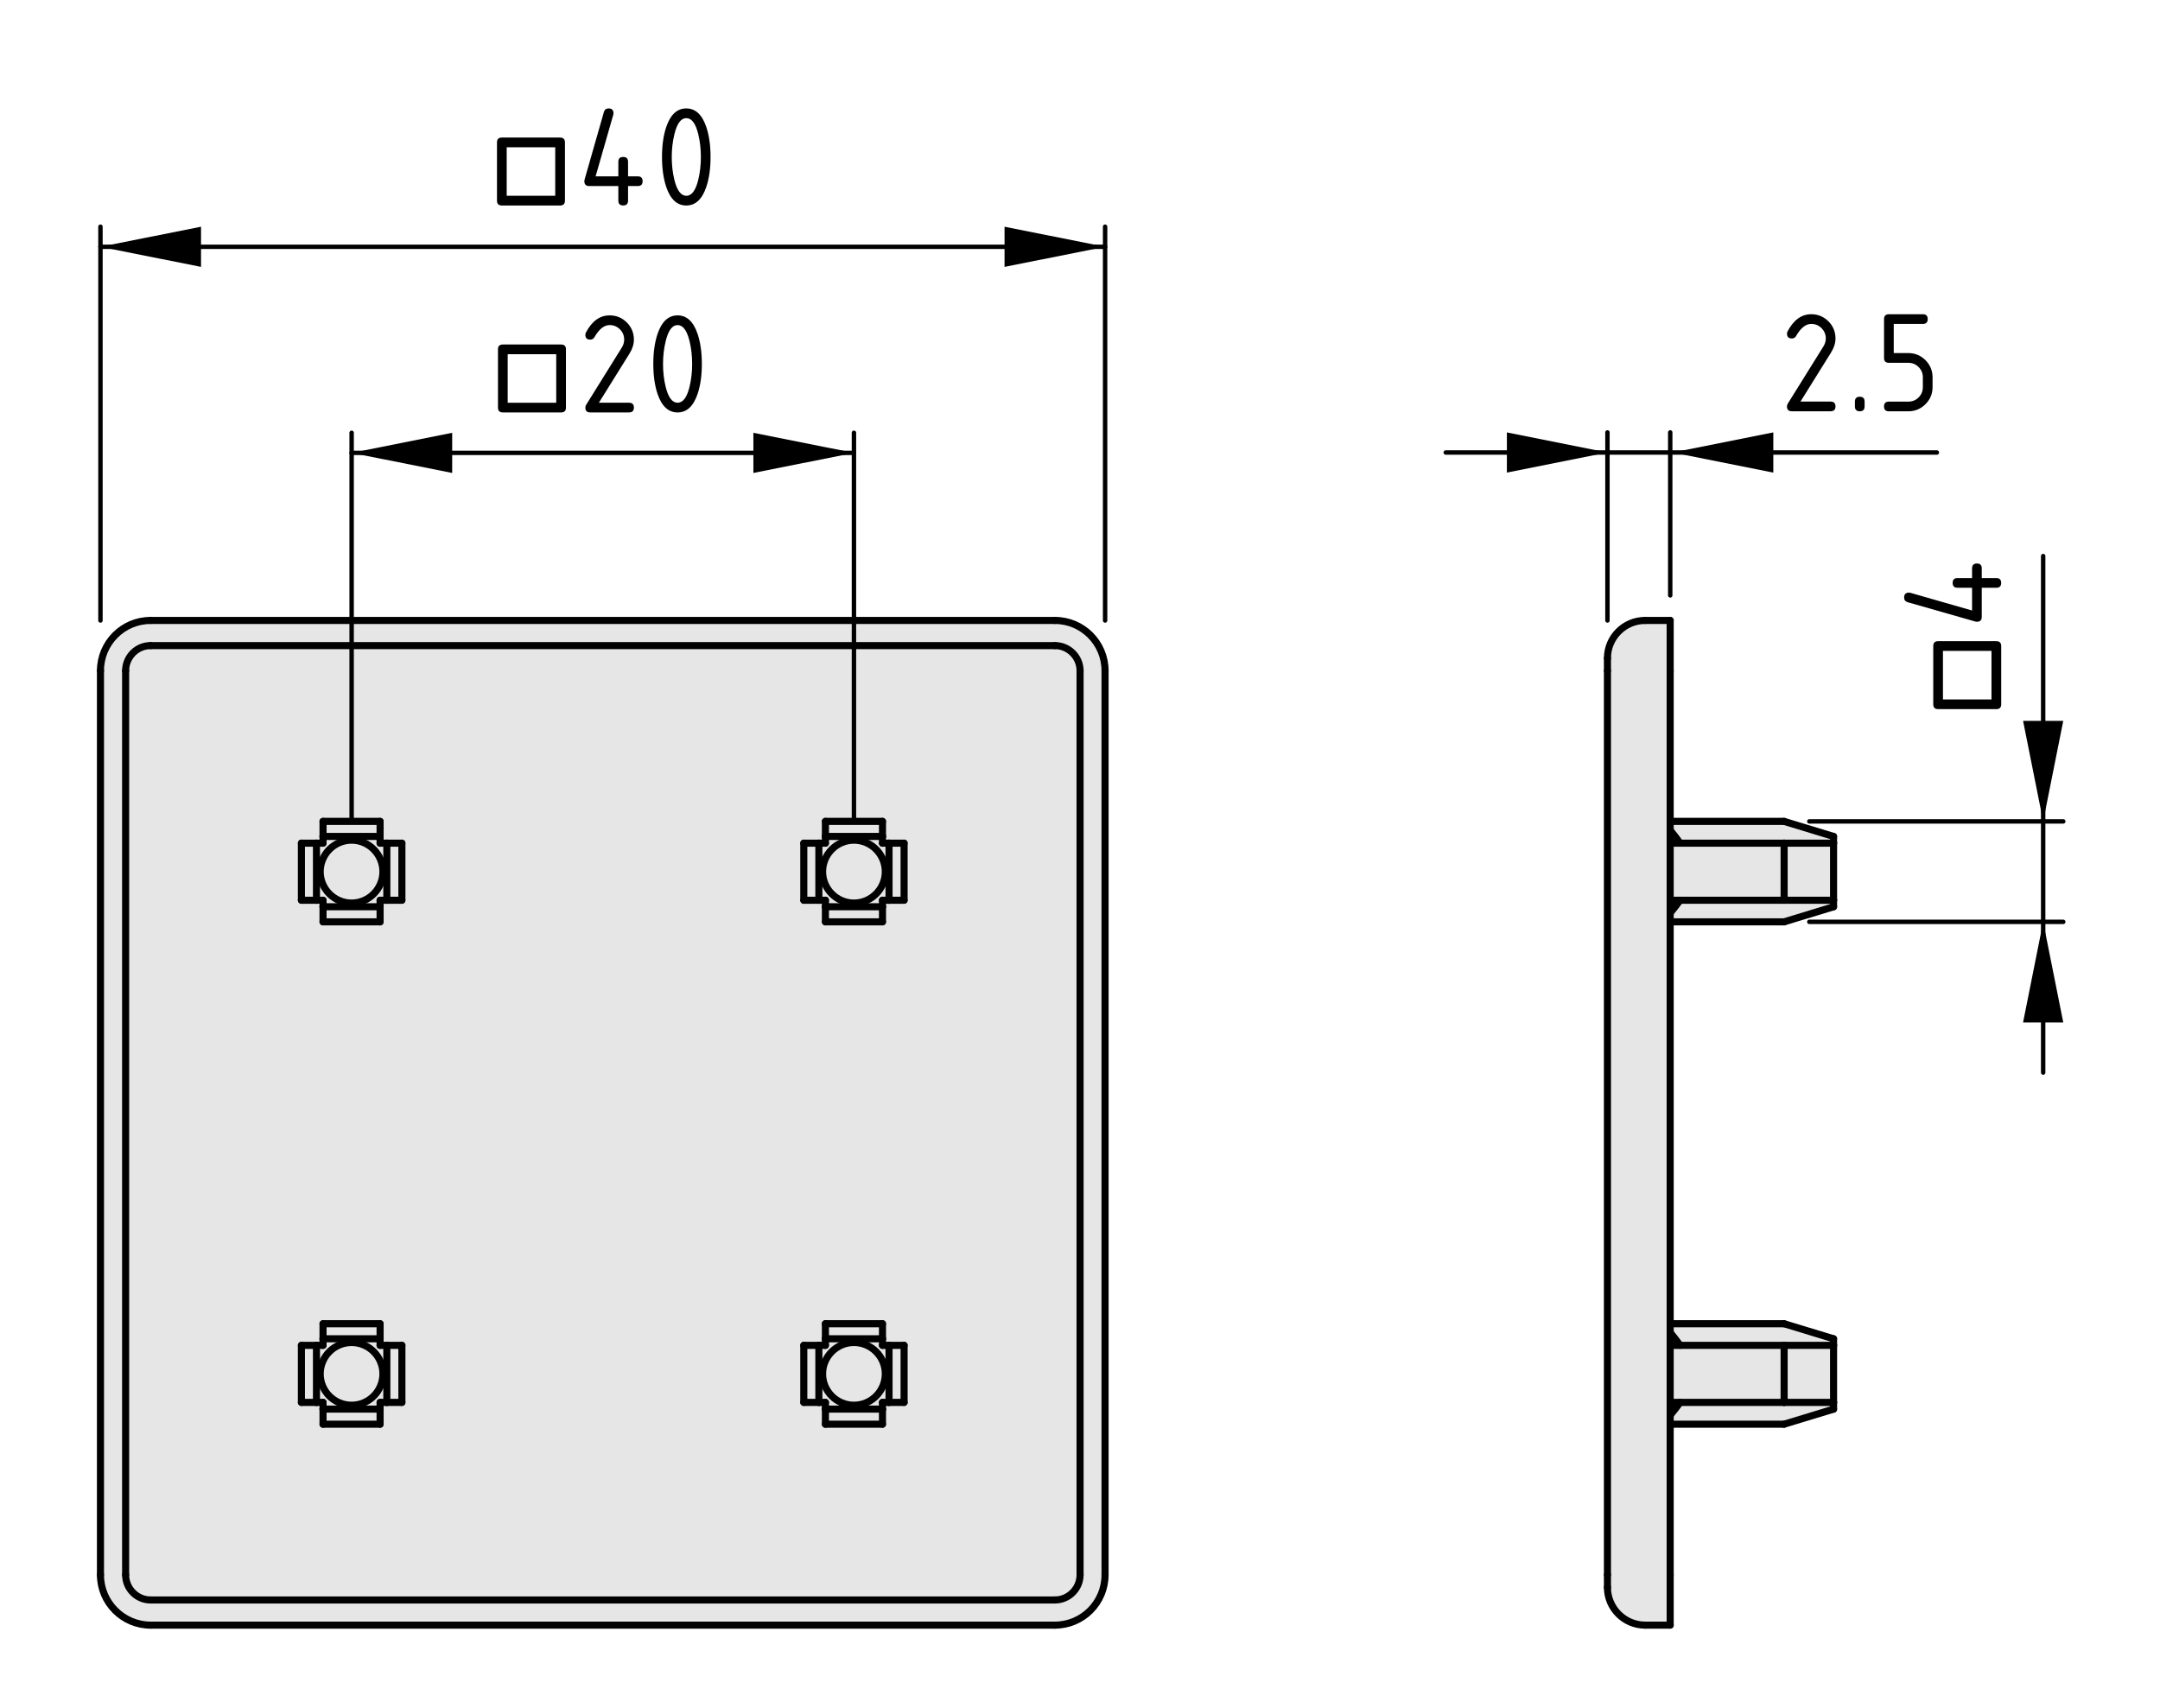 <?xml version="1.0" encoding="UTF-8"?>
<svg xmlns="http://www.w3.org/2000/svg" version="1.1" viewBox="0 0 121.89 96.378">
  <defs>
    <style>
      .cls-1, .cls-2 {
        fill: #000;
      }

      .cls-1, .cls-3, .cls-4 {
        stroke: #000;
        stroke-linecap: round;
        stroke-linejoin: round;
      }

      .cls-1, .cls-4 {
        stroke-width: .25px;
      }

      .cls-2, .cls-5 {
        stroke-width: 0px;
      }

      .cls-3 {
        stroke-width: .4px;
      }

      .cls-3, .cls-4 {
        fill: none;
      }

      .cls-5 {
        fill: #e6e6e6;
      }
    </style>
  </defs>
  <g id="Kontur">
    <g id="LINE">
      <g>
        <g>
          <path class="cls-5" d="M103.469,79.144v.38l-2.79.85h-6.43v-.51c.2-.23.38-.47.56-.72h8.66Z"/>
          <rect class="cls-5" x="100.679" y="75.924" width="2.79" height="3.22"/>
          <path class="cls-5" d="M103.469,75.554v.37h-8.66c-.18-.24-.36-.49-.56-.72v-.5h6.43l2.79.85Z"/>
          <path class="cls-5" d="M103.469,50.804v.37l-2.79.85h-6.43v-.5c.2-.24.38-.48.56-.72h8.66Z"/>
          <rect class="cls-5" x="100.679" y="47.584" width="2.79" height="3.22"/>
          <path class="cls-5" d="M103.469,47.204v.38h-8.66c-.18-.25-.36-.49-.56-.73v-.5h6.43l2.79.85Z"/>
          <polygon class="cls-5" points="100.679 75.924 100.679 79.144 94.809 79.144 94.249 79.144 94.249 75.924 94.809 75.924 100.679 75.924"/>
          <polygon class="cls-5" points="100.679 47.584 100.679 50.804 94.809 50.804 94.249 50.804 94.249 47.584 94.809 47.584 100.679 47.584"/>
          <path class="cls-5" d="M94.809,47.584h-.56v-.73c.2.24.38.48.56.73Z"/>
          <path class="cls-5" d="M94.249,50.804h.56c-.18.24-.36.48-.56.72v-.72Z"/>
          <path class="cls-5" d="M94.809,75.924h-.56v-.72c.2.23.38.48.56.72Z"/>
          <path class="cls-5" d="M94.249,79.144h.56c-.18.25-.36.49-.56.72v-.72Z"/>
          <path class="cls-5" d="M94.249,88.874v2.84h-1.41c-1.18,0-2.13-.96-2.13-2.13v-52.44c0-1.17.95-2.13,2.13-2.13h1.41v53.86Z"/>
          <path class="cls-5" d="M62.359,37.854v51.02c0,1.57-1.27,2.84-2.83,2.84H8.499c-1.56,0-2.83-1.27-2.83-2.84v-51.02c0-1.57,1.27-2.84,2.83-2.84h51.03c1.56,0,2.83,1.27,2.83,2.84ZM60.949,88.874v-51.02c0-.78-.64-1.42-1.42-1.42H8.499c-.78,0-1.41.64-1.41,1.42v51.02c0,.78.63,1.42,1.41,1.42h51.03c.78,0,1.42-.64,1.42-1.42Z"/>
          <path class="cls-5" d="M60.949,37.854v51.02c0,.78-.64,1.42-1.42,1.42H8.499c-.78,0-1.41-.64-1.41-1.42v-51.02c0-.78.63-1.42,1.41-1.42h51.03c.78,0,1.42.64,1.42,1.42ZM51.019,79.144v-3.22h-1.22v-1.22h-3.22v1.22h-1.22v3.22h1.22v1.23h3.22v-1.23h1.22ZM51.019,50.804v-3.22h-1.22v-1.23h-3.22v1.23h-1.22v3.22h1.22v1.22h3.22v-1.22h1.22ZM22.679,79.144v-3.22h-1.23v-1.22h-3.22v1.22h-1.22v3.22h1.22v1.23h3.22v-1.23h1.23ZM22.679,50.804v-3.22h-1.23v-1.23h-3.22v1.23h-1.22v3.22h1.22v1.22h3.22v-1.22h1.23Z"/>
          <rect class="cls-5" x="50.169" y="75.924" width=".85" height="3.22"/>
          <rect class="cls-5" x="50.169" y="47.584" width=".85" height="3.22"/>
          <path class="cls-5" d="M50.169,75.924v3.22h-.37v.38h-3.22v-.38h-.37v-3.22h.37v-.37h3.22v.37h.37ZM49.959,77.534c0-.98-.79-1.77-1.77-1.77s-1.77.79-1.77,1.77.79,1.77,1.77,1.77,1.77-.79,1.77-1.77Z"/>
          <path class="cls-5" d="M50.169,47.584v3.22h-.37v.37h-3.22v-.37h-.37v-3.22h.37v-.38h3.22v.38h.37ZM49.959,49.194c0-.98-.79-1.78-1.77-1.78s-1.77.8-1.77,1.78c0,.97.79,1.77,1.77,1.77s1.77-.8,1.77-1.77Z"/>
          <rect class="cls-5" x="46.579" y="79.524" width="3.22" height=".85"/>
          <rect class="cls-5" x="46.579" y="74.704" width="3.22" height=".85"/>
          <rect class="cls-5" x="46.579" y="51.174" width="3.22" height=".85"/>
          <rect class="cls-5" x="46.579" y="46.354" width="3.22" height=".85"/>
          <path class="cls-5" d="M48.189,47.414c.98,0,1.77.8,1.77,1.78,0,.97-.79,1.77-1.77,1.77s-1.77-.8-1.77-1.77c0-.98.79-1.78,1.77-1.78Z"/>
          <circle class="cls-5" cx="48.189" cy="77.534" r="1.77"/>
          <rect class="cls-5" x="45.359" y="75.924" width=".85" height="3.22"/>
          <rect class="cls-5" x="45.359" y="47.584" width=".85" height="3.22"/>
          <rect class="cls-5" x="21.829" y="75.924" width=".85" height="3.22"/>
          <rect class="cls-5" x="21.829" y="47.584" width=".85" height="3.22"/>
          <path class="cls-5" d="M21.829,75.924v3.22h-.38v.38h-3.22v-.38h-.37v-3.22h.37v-.37h3.22v.37h.38ZM21.609,77.534c0-.98-.79-1.77-1.77-1.77s-1.77.79-1.77,1.77.79,1.77,1.77,1.77,1.77-.79,1.77-1.77Z"/>
          <path class="cls-5" d="M21.829,47.584v3.22h-.38v.37h-3.22v-.37h-.37v-3.22h.37v-.38h3.22v.38h.38ZM21.609,49.194c0-.98-.79-1.78-1.77-1.78s-1.77.8-1.77,1.78c0,.97.79,1.77,1.77,1.77s1.77-.8,1.77-1.77Z"/>
          <rect class="cls-5" x="18.229" y="79.524" width="3.22" height=".85"/>
          <rect class="cls-5" x="18.229" y="74.704" width="3.22" height=".85"/>
          <rect class="cls-5" x="18.229" y="51.174" width="3.22" height=".85"/>
          <rect class="cls-5" x="18.229" y="46.354" width="3.22" height=".85"/>
          <path class="cls-5" d="M19.839,47.414c.98,0,1.77.8,1.77,1.78,0,.97-.79,1.77-1.77,1.77s-1.77-.8-1.77-1.77c0-.98.79-1.78,1.77-1.78Z"/>
          <circle class="cls-5" cx="19.839" cy="77.534" r="1.77"/>
          <rect class="cls-5" x="17.009" y="75.924" width=".85" height="3.22"/>
          <rect class="cls-5" x="17.009" y="47.584" width=".85" height="3.22"/>
        </g>
        <g>
          <line class="cls-3" x1="94.249" y1="91.714" x2="94.249" y2="88.874"/>
          <line class="cls-3" x1="92.839" y1="91.714" x2="94.249" y2="91.714"/>
          <polyline class="cls-3" points="94.249 88.874 94.249 80.374 94.249 79.864 94.249 79.144 94.249 75.924 94.249 75.204 94.249 74.704 94.249 52.024 94.249 51.524 94.249 50.804 94.249 47.584 94.249 46.854 94.249 46.354 94.249 37.854"/>
          <line class="cls-3" x1="90.709" y1="88.874" x2="90.709" y2="89.584"/>
          <path class="cls-3" d="M92.839,91.714c-1.18,0-2.13-.96-2.13-2.13"/>
          <line class="cls-3" x1="90.709" y1="37.854" x2="90.709" y2="88.874"/>
          <line class="cls-3" x1="94.249" y1="35.014" x2="92.839" y2="35.014"/>
          <line class="cls-3" x1="94.249" y1="37.854" x2="94.249" y2="35.014"/>
          <path class="cls-3" d="M90.709,37.144c0-1.17.95-2.13,2.13-2.13"/>
          <line class="cls-3" x1="90.709" y1="37.144" x2="90.709" y2="37.854"/>
          <path class="cls-3" d="M94.249,75.204c.2.23.38.48.56.72"/>
          <path class="cls-3" d="M94.809,79.144c-.18.25-.36.49-.56.72"/>
          <path class="cls-3" d="M94.249,46.854c.2.24.38.48.56.73"/>
          <path class="cls-3" d="M94.809,50.804c-.18.24-.36.48-.56.72"/>
          <polyline class="cls-3" points="100.679 75.924 94.809 75.924 94.249 75.924"/>
          <polyline class="cls-3" points="100.679 79.144 94.809 79.144 94.249 79.144"/>
          <line class="cls-3" x1="100.679" y1="79.144" x2="100.679" y2="75.924"/>
          <line class="cls-3" x1="103.469" y1="79.144" x2="103.469" y2="75.924"/>
          <line class="cls-3" x1="100.679" y1="75.924" x2="103.469" y2="75.924"/>
          <line class="cls-3" x1="103.469" y1="79.144" x2="100.679" y2="79.144"/>
          <line class="cls-3" x1="103.469" y1="50.804" x2="103.469" y2="47.584"/>
          <line class="cls-3" x1="100.679" y1="47.584" x2="103.469" y2="47.584"/>
          <line class="cls-3" x1="100.679" y1="50.804" x2="100.679" y2="47.584"/>
          <line class="cls-3" x1="103.469" y1="50.804" x2="100.679" y2="50.804"/>
          <polyline class="cls-3" points="100.679 47.584 94.809 47.584 94.249 47.584"/>
          <polyline class="cls-3" points="100.679 50.804 94.809 50.804 94.249 50.804"/>
          <line class="cls-3" x1="100.679" y1="80.374" x2="103.469" y2="79.524"/>
          <line class="cls-3" x1="100.679" y1="80.374" x2="94.249" y2="80.374"/>
          <line class="cls-3" x1="103.469" y1="79.524" x2="103.469" y2="79.144"/>
          <line class="cls-3" x1="100.679" y1="52.024" x2="103.469" y2="51.174"/>
          <line class="cls-3" x1="100.679" y1="52.024" x2="94.249" y2="52.024"/>
          <line class="cls-3" x1="103.469" y1="51.174" x2="103.469" y2="50.804"/>
          <line class="cls-3" x1="100.679" y1="74.704" x2="94.249" y2="74.704"/>
          <line class="cls-3" x1="103.469" y1="75.554" x2="100.679" y2="74.704"/>
          <line class="cls-3" x1="103.469" y1="75.924" x2="103.469" y2="75.554"/>
          <line class="cls-3" x1="100.679" y1="46.354" x2="94.249" y2="46.354"/>
          <line class="cls-3" x1="103.469" y1="47.204" x2="100.679" y2="46.354"/>
          <line class="cls-3" x1="103.469" y1="47.584" x2="103.469" y2="47.204"/>
          <line class="cls-3" x1="46.579" y1="75.554" x2="46.579" y2="75.924"/>
          <line class="cls-3" x1="49.799" y1="75.554" x2="46.579" y2="75.554"/>
          <line class="cls-3" x1="49.799" y1="75.924" x2="49.799" y2="75.554"/>
          <line class="cls-3" x1="50.169" y1="75.924" x2="49.799" y2="75.924"/>
          <line class="cls-3" x1="50.169" y1="79.144" x2="50.169" y2="75.924"/>
          <line class="cls-3" x1="49.799" y1="79.144" x2="50.169" y2="79.144"/>
          <line class="cls-3" x1="49.799" y1="79.524" x2="49.799" y2="79.144"/>
          <line class="cls-3" x1="46.579" y1="79.524" x2="49.799" y2="79.524"/>
          <line class="cls-3" x1="46.579" y1="79.144" x2="46.579" y2="79.524"/>
          <line class="cls-3" x1="46.209" y1="79.144" x2="46.579" y2="79.144"/>
          <line class="cls-3" x1="46.209" y1="75.924" x2="46.209" y2="79.144"/>
          <line class="cls-3" x1="46.579" y1="75.924" x2="46.209" y2="75.924"/>
          <circle class="cls-3" cx="48.189" cy="77.534" r="1.77"/>
          <line class="cls-3" x1="49.799" y1="74.704" x2="46.579" y2="74.704"/>
          <line class="cls-3" x1="49.799" y1="75.554" x2="49.799" y2="74.704"/>
          <line class="cls-3" x1="46.579" y1="74.704" x2="46.579" y2="75.554"/>
          <line class="cls-3" x1="46.579" y1="80.374" x2="49.799" y2="80.374"/>
          <line class="cls-3" x1="46.579" y1="79.524" x2="46.579" y2="80.374"/>
          <line class="cls-3" x1="49.799" y1="80.374" x2="49.799" y2="79.524"/>
          <line class="cls-3" x1="21.449" y1="46.354" x2="18.229" y2="46.354"/>
          <line class="cls-3" x1="21.449" y1="47.204" x2="21.449" y2="46.354"/>
          <line class="cls-3" x1="21.449" y1="47.204" x2="18.229" y2="47.204"/>
          <line class="cls-3" x1="18.229" y1="46.354" x2="18.229" y2="47.204"/>
          <line class="cls-3" x1="46.579" y1="47.204" x2="46.579" y2="47.584"/>
          <line class="cls-3" x1="49.799" y1="47.204" x2="46.579" y2="47.204"/>
          <line class="cls-3" x1="49.799" y1="47.584" x2="49.799" y2="47.204"/>
          <line class="cls-3" x1="50.169" y1="47.584" x2="49.799" y2="47.584"/>
          <line class="cls-3" x1="50.169" y1="50.804" x2="50.169" y2="47.584"/>
          <line class="cls-3" x1="49.799" y1="50.804" x2="50.169" y2="50.804"/>
          <line class="cls-3" x1="49.799" y1="51.174" x2="49.799" y2="50.804"/>
          <line class="cls-3" x1="46.579" y1="51.174" x2="49.799" y2="51.174"/>
          <line class="cls-3" x1="46.579" y1="50.804" x2="46.579" y2="51.174"/>
          <line class="cls-3" x1="46.209" y1="50.804" x2="46.579" y2="50.804"/>
          <line class="cls-3" x1="46.209" y1="47.584" x2="46.209" y2="50.804"/>
          <line class="cls-3" x1="46.579" y1="47.584" x2="46.209" y2="47.584"/>
          <path class="cls-3" d="M49.959,49.194c0-.98-.79-1.78-1.77-1.78s-1.77.8-1.77,1.78c0,.97.79,1.77,1.77,1.77s1.77-.8,1.77-1.77Z"/>
          <line class="cls-3" x1="17.009" y1="75.924" x2="17.009" y2="79.144"/>
          <line class="cls-3" x1="17.859" y1="75.924" x2="17.009" y2="75.924"/>
          <line class="cls-3" x1="17.859" y1="75.924" x2="17.859" y2="79.144"/>
          <line class="cls-3" x1="17.009" y1="79.144" x2="17.859" y2="79.144"/>
          <line class="cls-3" x1="49.799" y1="46.354" x2="46.579" y2="46.354"/>
          <line class="cls-3" x1="49.799" y1="47.204" x2="49.799" y2="46.354"/>
          <line class="cls-3" x1="46.579" y1="46.354" x2="46.579" y2="47.204"/>
          <line class="cls-3" x1="18.229" y1="75.554" x2="18.229" y2="75.924"/>
          <line class="cls-3" x1="21.449" y1="75.554" x2="18.229" y2="75.554"/>
          <line class="cls-3" x1="21.449" y1="75.924" x2="21.449" y2="75.554"/>
          <line class="cls-3" x1="21.829" y1="75.924" x2="21.449" y2="75.924"/>
          <line class="cls-3" x1="21.829" y1="79.144" x2="21.829" y2="75.924"/>
          <line class="cls-3" x1="21.449" y1="79.144" x2="21.829" y2="79.144"/>
          <line class="cls-3" x1="21.449" y1="79.524" x2="21.449" y2="79.144"/>
          <line class="cls-3" x1="18.229" y1="79.524" x2="21.449" y2="79.524"/>
          <line class="cls-3" x1="18.229" y1="79.144" x2="18.229" y2="79.524"/>
          <line class="cls-3" x1="17.859" y1="79.144" x2="18.229" y2="79.144"/>
          <line class="cls-3" x1="18.229" y1="75.924" x2="17.859" y2="75.924"/>
          <circle class="cls-3" cx="19.839" cy="77.534" r="1.77"/>
          <line class="cls-3" x1="51.019" y1="79.144" x2="51.019" y2="75.924"/>
          <line class="cls-3" x1="51.019" y1="75.924" x2="50.169" y2="75.924"/>
          <line class="cls-3" x1="50.169" y1="79.144" x2="51.019" y2="79.144"/>
          <line class="cls-3" x1="21.829" y1="50.804" x2="21.829" y2="47.584"/>
          <line class="cls-3" x1="22.679" y1="47.584" x2="21.829" y2="47.584"/>
          <line class="cls-3" x1="22.679" y1="50.804" x2="22.679" y2="47.584"/>
          <line class="cls-3" x1="21.829" y1="50.804" x2="22.679" y2="50.804"/>
          <line class="cls-3" x1="21.449" y1="47.584" x2="21.449" y2="47.204"/>
          <line class="cls-3" x1="21.449" y1="50.804" x2="21.829" y2="50.804"/>
          <line class="cls-3" x1="21.449" y1="51.174" x2="21.449" y2="50.804"/>
          <line class="cls-3" x1="18.229" y1="51.174" x2="21.449" y2="51.174"/>
          <line class="cls-3" x1="17.859" y1="47.584" x2="17.859" y2="50.804"/>
          <line class="cls-3" x1="18.229" y1="47.584" x2="17.859" y2="47.584"/>
          <line class="cls-3" x1="21.829" y1="47.584" x2="21.449" y2="47.584"/>
          <line class="cls-3" x1="18.229" y1="50.804" x2="18.229" y2="51.174"/>
          <line class="cls-3" x1="18.229" y1="47.204" x2="18.229" y2="47.584"/>
          <line class="cls-3" x1="17.859" y1="50.804" x2="18.229" y2="50.804"/>
          <path class="cls-3" d="M21.609,49.194c0-.98-.79-1.78-1.77-1.78s-1.77.8-1.77,1.78c0,.97.79,1.77,1.77,1.77s1.77-.8,1.77-1.77Z"/>
          <line class="cls-3" x1="18.229" y1="52.024" x2="21.449" y2="52.024"/>
          <line class="cls-3" x1="21.449" y1="52.024" x2="21.449" y2="51.174"/>
          <line class="cls-3" x1="18.229" y1="51.174" x2="18.229" y2="52.024"/>
          <line class="cls-3" x1="45.359" y1="75.924" x2="45.359" y2="79.144"/>
          <line class="cls-3" x1="46.209" y1="75.924" x2="45.359" y2="75.924"/>
          <line class="cls-3" x1="45.359" y1="79.144" x2="46.209" y2="79.144"/>
          <line class="cls-3" x1="21.449" y1="74.704" x2="18.229" y2="74.704"/>
          <line class="cls-3" x1="21.449" y1="75.554" x2="21.449" y2="74.704"/>
          <line class="cls-3" x1="18.229" y1="74.704" x2="18.229" y2="75.554"/>
          <line class="cls-3" x1="22.679" y1="79.144" x2="22.679" y2="75.924"/>
          <line class="cls-3" x1="22.679" y1="75.924" x2="21.829" y2="75.924"/>
          <line class="cls-3" x1="21.829" y1="79.144" x2="22.679" y2="79.144"/>
          <line class="cls-3" x1="45.359" y1="47.584" x2="45.359" y2="50.804"/>
          <line class="cls-3" x1="46.209" y1="47.584" x2="45.359" y2="47.584"/>
          <line class="cls-3" x1="45.359" y1="50.804" x2="46.209" y2="50.804"/>
          <line class="cls-3" x1="18.229" y1="80.374" x2="21.449" y2="80.374"/>
          <line class="cls-3" x1="18.229" y1="79.524" x2="18.229" y2="80.374"/>
          <line class="cls-3" x1="21.449" y1="80.374" x2="21.449" y2="79.524"/>
          <line class="cls-3" x1="51.019" y1="50.804" x2="51.019" y2="47.584"/>
          <line class="cls-3" x1="51.019" y1="47.584" x2="50.169" y2="47.584"/>
          <line class="cls-3" x1="50.169" y1="50.804" x2="51.019" y2="50.804"/>
          <line class="cls-3" x1="46.579" y1="52.024" x2="49.799" y2="52.024"/>
          <line class="cls-3" x1="46.579" y1="51.174" x2="46.579" y2="52.024"/>
          <line class="cls-3" x1="49.799" y1="52.024" x2="49.799" y2="51.174"/>
          <line class="cls-3" x1="17.009" y1="47.584" x2="17.009" y2="50.804"/>
          <line class="cls-3" x1="17.859" y1="47.584" x2="17.009" y2="47.584"/>
          <line class="cls-3" x1="17.009" y1="50.804" x2="17.859" y2="50.804"/>
          <path class="cls-3" d="M59.529,90.294c.78,0,1.42-.64,1.42-1.42"/>
          <path class="cls-3" d="M60.949,37.854c0-.78-.64-1.42-1.42-1.42"/>
          <path class="cls-3" d="M8.499,36.434c-.78,0-1.41.64-1.41,1.42"/>
          <path class="cls-3" d="M8.499,35.014c-1.56,0-2.83,1.27-2.83,2.84"/>
          <path class="cls-3" d="M62.359,37.854c0-1.57-1.27-2.84-2.83-2.84"/>
          <path class="cls-3" d="M5.669,88.874c0,1.57,1.27,2.84,2.83,2.84"/>
          <path class="cls-3" d="M7.089,88.874c0,.78.63,1.42,1.41,1.42"/>
          <line class="cls-3" x1="60.949" y1="88.874" x2="60.949" y2="37.854"/>
          <line class="cls-3" x1="8.499" y1="90.294" x2="59.529" y2="90.294"/>
          <line class="cls-3" x1="7.089" y1="37.854" x2="7.089" y2="88.874"/>
          <line class="cls-3" x1="59.529" y1="36.434" x2="8.499" y2="36.434"/>
          <path class="cls-3" d="M59.529,91.714c1.56,0,2.83-1.27,2.83-2.84"/>
          <line class="cls-3" x1="8.499" y1="91.714" x2="59.529" y2="91.714"/>
          <line class="cls-3" x1="59.529" y1="35.014" x2="8.499" y2="35.014"/>
          <line class="cls-3" x1="62.359" y1="88.874" x2="62.359" y2="37.854"/>
          <line class="cls-3" x1="5.669" y1="37.854" x2="5.669" y2="88.874"/>
        </g>
      </g>
    </g>
  </g>
  <g id="Bemassung">
    <g id="SOLID">
      <polygon class="cls-2" points="90.709 25.537 85.034 26.671 85.034 24.403 85.034 24.403 90.709 25.537"/>
    </g>
    <line class="cls-4" x1="94.252" y1="33.6" x2="94.252" y2="24.403"/>
    <line class="cls-4" x1="90.709" y1="35.017" x2="90.709" y2="24.403"/>
    <g id="LINE-2" data-name="LINE">
      <line class="cls-4" x1="94.252" y1="25.537" x2="81.584" y2="25.537"/>
    </g>
    <line class="cls-1" x1="115.297" y1="46.356" x2="115.297" y2="31.38"/>
    <g id="MTEXT">
      <g>
        <path class="cls-2" d="M112.929,36.459v3.287c0,.183-.092.274-.273.274h-3.287c-.184,0-.274-.091-.274-.274v-3.287c0-.183.091-.274.274-.274h3.287c.182,0,.273.091.273.274ZM112.381,36.733h-2.739v2.739h2.739v-2.739Z"/>
        <path class="cls-2" d="M111.56,35.089c-.031,0-.056-.003-.075-.008l-3.835-1.096c-.133-.039-.199-.127-.199-.266,0-.183.092-.274.274-.274.025,0,.052.003.079.01l3.481.999v-1.283h-.821c-.184,0-.274-.091-.274-.274s.091-.274.274-.274h.821v-.548c0-.183.091-.274.274-.274.182,0,.273.091.273.274v.548h.822c.182,0,.273.091.273.274s-.092.274-.273.274h-.822v1.644c0,.183-.092.274-.273.274Z"/>
      </g>
    </g>
    <g id="SOLID-2" data-name="SOLID">
      <polygon class="cls-2" points="94.394 25.537 100.069 24.403 100.069 26.671 100.069 26.671 94.394 25.537"/>
    </g>
    <g id="LINE-3" data-name="LINE">
      <line class="cls-4" x1="94.394" y1="25.537" x2="109.298" y2="25.537"/>
    </g>
    <g id="SOLID-3" data-name="SOLID">
      <polygon class="cls-2" points="19.843 25.558 25.517 26.692 25.517 24.424 25.517 24.424 19.843 25.558"/>
    </g>
    <g id="SOLID-4" data-name="SOLID">
      <polygon class="cls-2" points="48.189 25.558 42.514 24.424 42.514 26.692 42.514 26.692 48.189 25.558"/>
    </g>
    <line class="cls-4" x1="19.843" y1="46.356" x2="19.843" y2="24.424"/>
    <line class="cls-4" x1="48.189" y1="46.356" x2="48.189" y2="24.424"/>
    <g id="LINE-4" data-name="LINE">
      <line class="cls-4" x1="19.843" y1="25.558" x2="48.189" y2="25.558"/>
    </g>
    <g id="MTEXT-2" data-name="MTEXT">
      <g>
        <path class="cls-2" d="M31.662,23.276h-3.287c-.183,0-.274-.092-.274-.273v-3.287c0-.184.091-.274.274-.274h3.287c.183,0,.274.091.274.274v3.287c0,.182-.091.273-.274.273ZM31.388,22.729v-2.739h-2.739v2.739h2.739Z"/>
        <path class="cls-2" d="M34.402,17.798c.379,0,.702.134.969.4.267.268.4.59.4.969,0,.261-.083.523-.249.789l-1.727,2.772h1.702c.183,0,.274.091.274.274,0,.182-.091.273-.274.273h-2.191c-.183,0-.274-.091-.274-.273,0-.056.015-.108.046-.158l2.008-3.225c.091-.147.137-.298.137-.453,0-.227-.08-.42-.241-.58-.161-.161-.354-.241-.581-.241-.31,0-.596.229-.859.688-.05.089-.129.133-.237.133-.183,0-.274-.091-.274-.273,0-.041.008-.079.025-.112.34-.655.789-.983,1.345-.983Z"/>
        <path class="cls-2" d="M39.606,20.537c0,.653-.08,1.218-.241,1.693-.235.697-.611,1.046-1.129,1.046s-.894-.348-1.129-1.042c-.161-.476-.241-1.042-.241-1.697s.08-1.222.241-1.697c.235-.694.611-1.042,1.129-1.042s.894.349,1.129,1.046c.161.476.241,1.04.241,1.693ZM39.058,20.537c0-.454-.048-.881-.146-1.282-.146-.606-.372-.909-.676-.909-.302,0-.526.305-.672.913-.1.409-.149.836-.149,1.278,0,.451.048.879.146,1.282.146.606.372.909.676.909s.53-.303.676-.909c.097-.403.146-.831.146-1.282Z"/>
      </g>
    </g>
    <g id="SOLID-5" data-name="SOLID">
      <polygon class="cls-2" points="5.669 13.928 11.344 15.062 11.344 12.794 11.344 12.794 5.669 13.928"/>
    </g>
    <g id="SOLID-6" data-name="SOLID">
      <polygon class="cls-2" points="62.362 13.928 56.687 12.794 56.687 15.062 56.687 15.062 62.362 13.928"/>
    </g>
    <line class="cls-4" x1="5.669" y1="35.017" x2="5.669" y2="12.794"/>
    <line class="cls-4" x1="62.362" y1="35.017" x2="62.362" y2="12.794"/>
    <g id="LINE-5" data-name="LINE">
      <line class="cls-4" x1="5.669" y1="13.928" x2="62.362" y2="13.928"/>
    </g>
    <g id="MTEXT-3" data-name="MTEXT">
      <g>
        <path class="cls-2" d="M31.606,11.597h-3.287c-.183,0-.274-.092-.274-.273v-3.287c0-.184.091-.274.274-.274h3.287c.183,0,.274.091.274.274v3.287c0,.182-.091.273-.274.273ZM31.332,11.049v-2.739h-2.739v2.739h2.739Z"/>
        <path class="cls-2" d="M32.975,10.228c0-.031.003-.056.008-.075l1.096-3.835c.039-.133.127-.199.266-.199.183,0,.274.092.274.274,0,.025-.003.052-.01.079l-.999,3.481h1.283v-.821c0-.184.091-.274.274-.274s.274.091.274.274v.821h.548c.183,0,.274.091.274.274,0,.182-.091.273-.274.273h-.548v.822c0,.182-.091.273-.274.273s-.274-.092-.274-.273v-.822h-1.644c-.183,0-.274-.092-.274-.273Z"/>
        <path class="cls-2" d="M40.097,8.858c0,.653-.08,1.218-.241,1.693-.235.697-.611,1.046-1.129,1.046s-.894-.348-1.129-1.042c-.161-.476-.241-1.042-.241-1.697s.08-1.222.241-1.697c.235-.694.611-1.042,1.129-1.042s.894.349,1.129,1.046c.161.476.241,1.04.241,1.693ZM39.55,8.858c0-.454-.048-.881-.146-1.282-.146-.606-.372-.909-.676-.909-.302,0-.526.305-.672.913-.1.409-.149.836-.149,1.278,0,.451.048.879.146,1.282.146.606.372.909.676.909s.53-.303.676-.909c.097-.403.146-.831.146-1.282Z"/>
      </g>
    </g>
    <g id="SOLID-7" data-name="SOLID">
      <polygon class="cls-2" points="115.297 46.356 114.163 40.681 116.431 40.681 116.431 40.681 115.297 46.356"/>
    </g>
    <g id="SOLID-8" data-name="SOLID">
      <polygon class="cls-2" points="115.297 52.025 116.431 57.7 114.163 57.7 114.163 57.7 115.297 52.025"/>
    </g>
    <line class="cls-1" x1="102.1" y1="46.356" x2="116.431" y2="46.356"/>
    <line class="cls-1" x1="102.1" y1="52.025" x2="116.431" y2="52.025"/>
    <g id="LINE-6" data-name="LINE">
      <line class="cls-1" x1="115.297" y1="46.356" x2="115.297" y2="52.025"/>
    </g>
    <g id="LINE-7" data-name="LINE">
      <line class="cls-1" x1="115.297" y1="52.025" x2="115.297" y2="60.529"/>
    </g>
    <g id="MTEXT-4" data-name="MTEXT">
      <g>
        <path class="cls-2" d="M102.208,17.733c.379,0,.703.134.97.4.267.268.4.59.4.969,0,.261-.083.523-.249.789l-1.727,2.772h1.701c.184,0,.274.091.274.274,0,.182-.091.273-.274.273h-2.191c-.182,0-.273-.091-.273-.273,0-.056.016-.108.046-.158l2.009-3.225c.091-.147.137-.298.137-.453,0-.227-.08-.42-.24-.58-.161-.161-.354-.241-.582-.241-.31,0-.596.229-.858.688-.05.089-.129.133-.237.133-.182,0-.273-.091-.273-.273,0-.041.008-.079.025-.112.34-.655.788-.983,1.344-.983Z"/>
        <path class="cls-2" d="M104.674,22.664c0-.183.091-.274.274-.274.182,0,.273.092.273.274v.274c0,.182-.092.273-.273.273-.184,0-.274-.092-.274-.273v-.274Z"/>
        <path class="cls-2" d="M106.318,20.198v-2.191c0-.182.092-.273.273-.273h1.918c.183,0,.273.092.273.273,0,.184-.091.274-.273.274h-1.644v1.644h.821c.379,0,.703.134.97.402s.4.591.4.967v.549c0,.379-.134.701-.402.969-.269.267-.591.4-.968.4h-1.096c-.182,0-.273-.092-.273-.273,0-.184.092-.274.273-.274h1.096c.23,0,.424-.079.584-.238.158-.159.238-.354.238-.583v-.549c0-.227-.08-.42-.24-.58-.161-.161-.354-.241-.582-.241h-1.096c-.182,0-.273-.091-.273-.274Z"/>
      </g>
    </g>
  </g>
</svg>